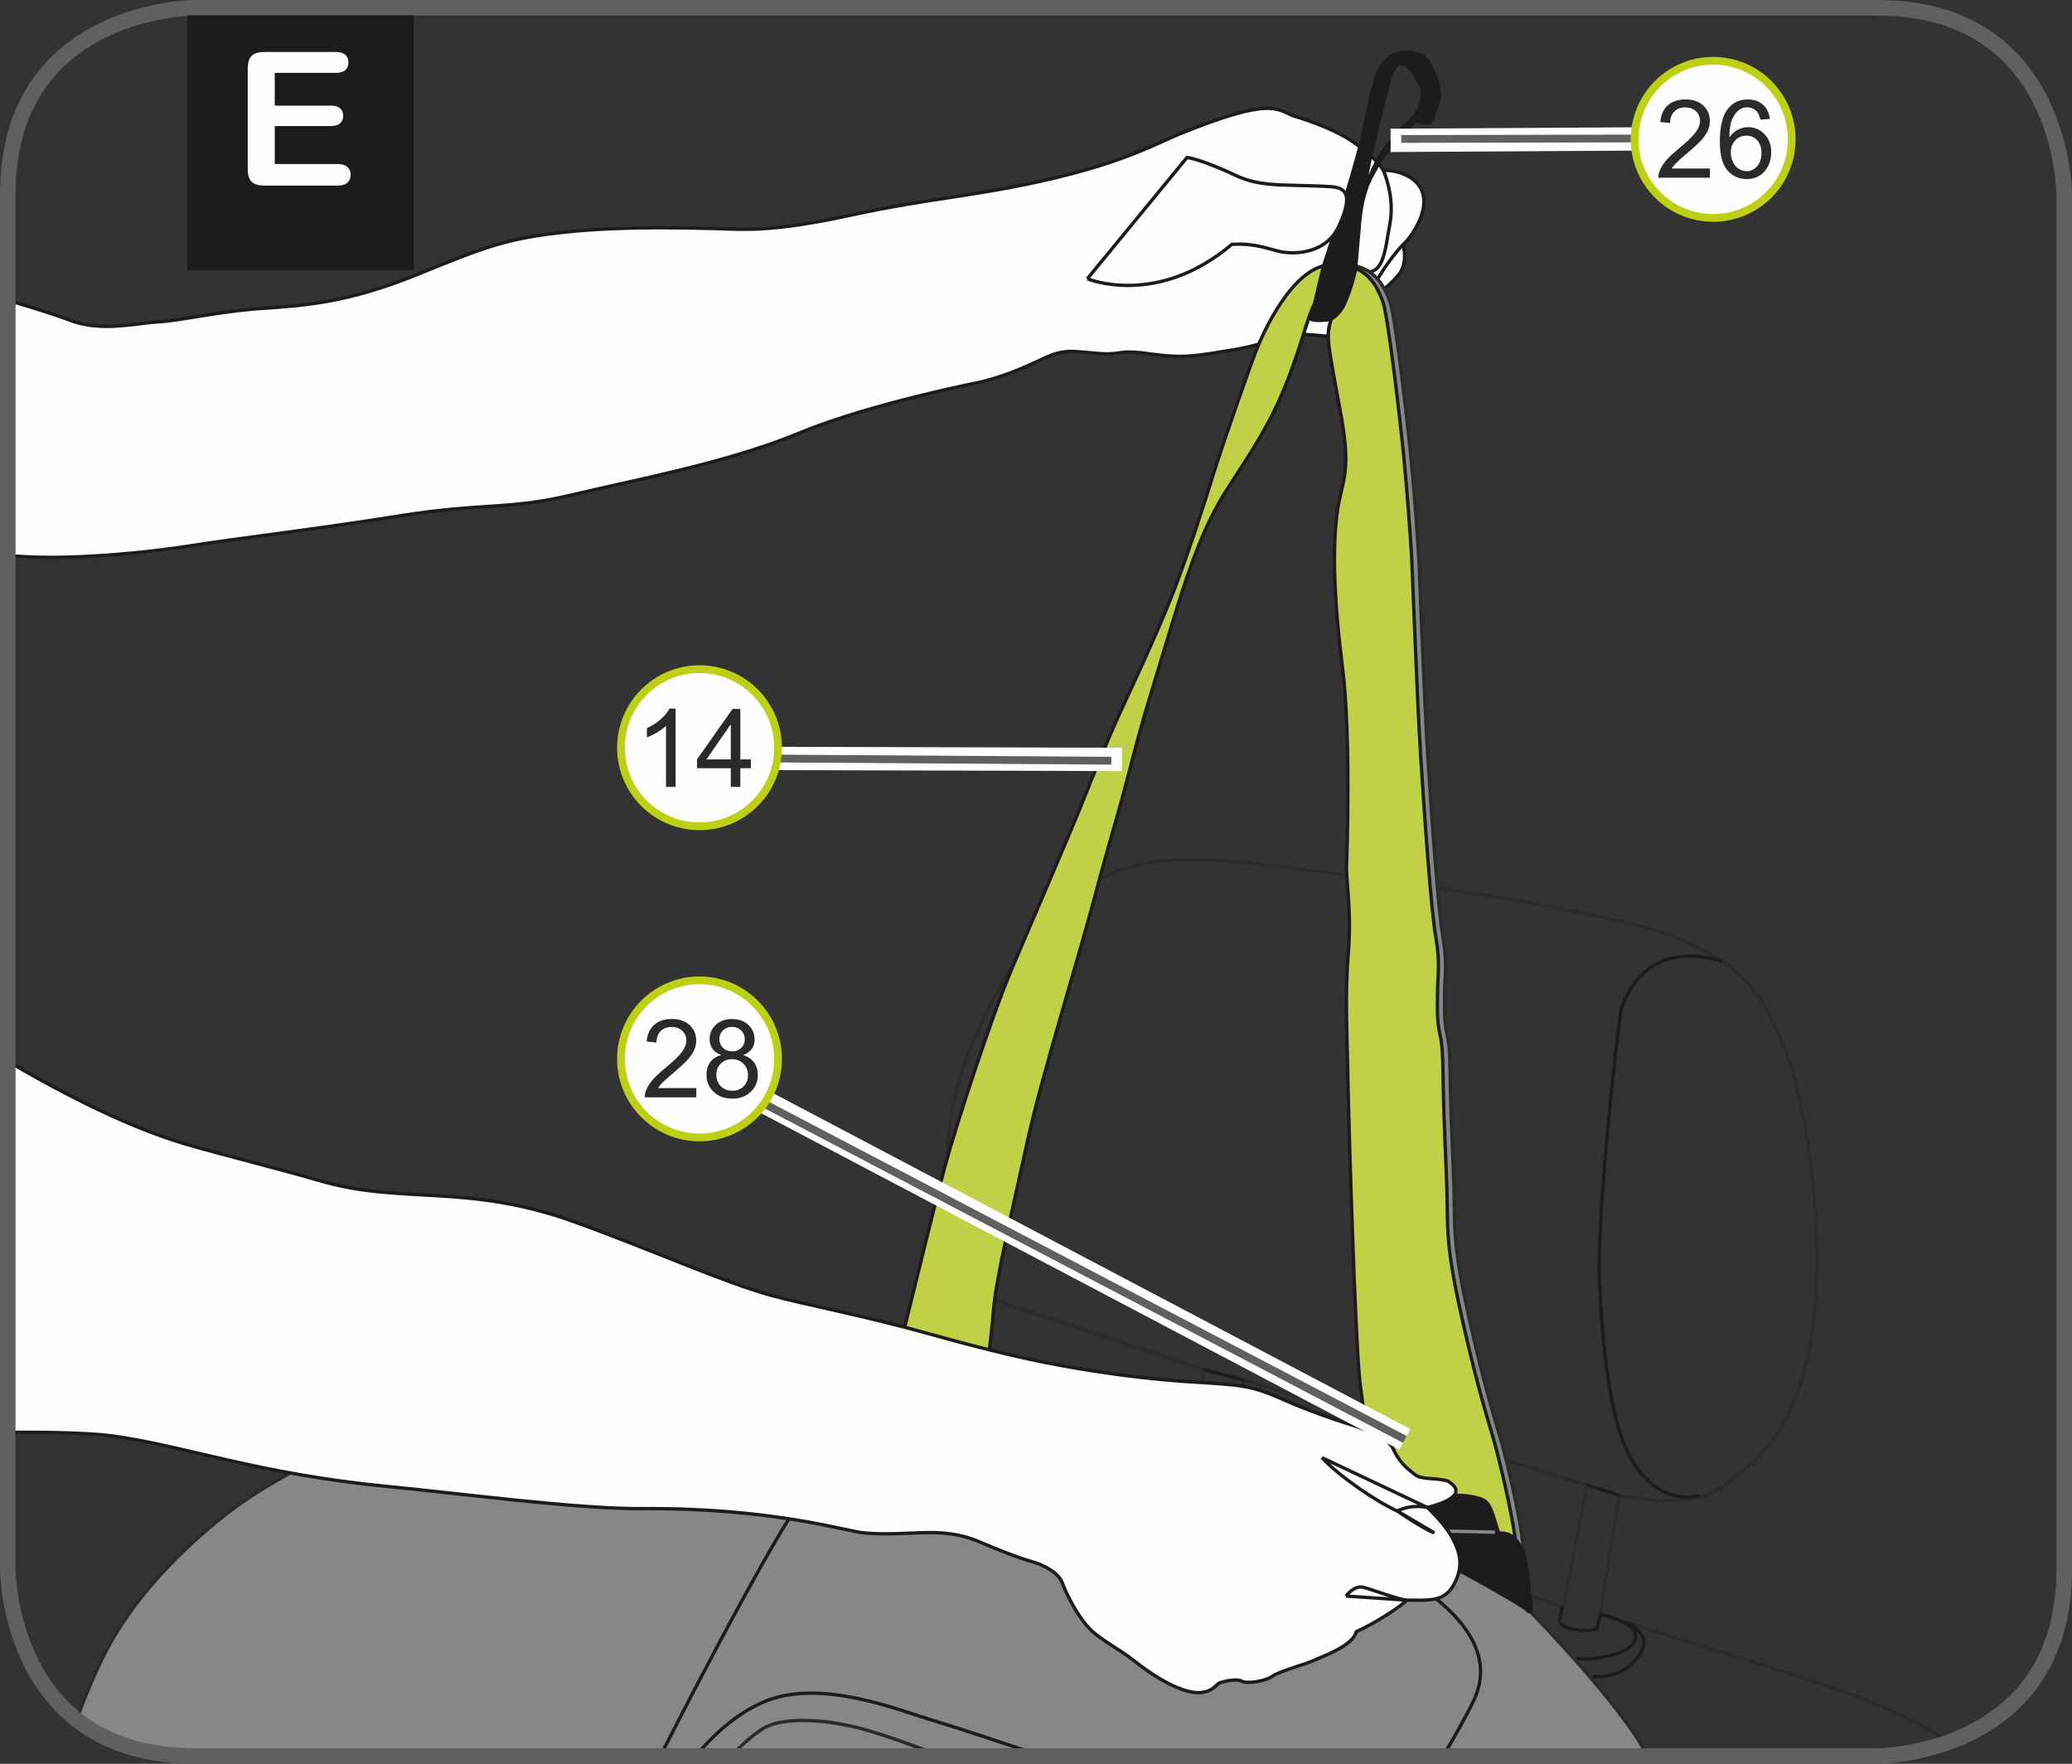 <?xml version="1.0" encoding="UTF-8"?>
<!DOCTYPE svg PUBLIC "-//W3C//DTD SVG 1.1//EN" "http://www.w3.org/Graphics/SVG/1.1/DTD/svg11.dtd">
<!-- Creator: CorelDRAW 2017 -->
<svg xmlns="http://www.w3.org/2000/svg" xml:space="preserve" width="47.003mm" height="40.004mm" version="1.1" style="shape-rendering:geometricPrecision; text-rendering:geometricPrecision; image-rendering:optimizeQuality; fill-rule:evenodd; clip-rule:evenodd"
viewBox="0 0 1038.73 884.04"
 xmlns:xlink="http://www.w3.org/1999/xlink">
 <rect x="0" y="0" width="1038.73" height="884.04" fill="#333333" stroke="none"/>
 <defs>
  <style type="text/css">
   <![CDATA[
    .str5 {stroke:#FEFEFE;stroke-width:11.69;stroke-miterlimit:4}
    .str4 {stroke:#60605F;stroke-width:7.8;stroke-miterlimit:4}
    .str6 {stroke:#60605F;stroke-width:3.9;stroke-miterlimit:4}
    .str7 {stroke:#BED015;stroke-width:3.9;stroke-miterlimit:2.613}
    .str3 {stroke:#858887;stroke-width:1.68;stroke-miterlimit:10}
    .str0 {stroke:#2C2B2A;stroke-width:1.68;stroke-miterlimit:10}
    .str2 {stroke:#1C1C1D;stroke-width:1.68;stroke-miterlimit:10}
    .str1 {stroke:#1C1C1D;stroke-width:1.68;stroke-miterlimit:4}
    .fil0 {fill:none;fill-rule:nonzero}
    .fil1 {fill:#FEFEFE;fill-rule:nonzero}
    .fil5 {fill:#2B2A29;fill-rule:nonzero}
    .fil3 {fill:#C0D147;fill-rule:nonzero}
    .fil2 {fill:#858887;fill-rule:nonzero}
    .fil6 {fill:#1D1B19;fill-rule:nonzero}
    .fil4 {fill:#1C1C1D;fill-rule:nonzero}
   ]]>
  </style>
 </defs>
 <g id="Слой_x0020_1">
  <path class="fil0 str0" d="M484.08 633.04c0,0 -22.34,-47.31 2.63,-108.22 24.97,-60.9 59.15,-83.24 74.48,-88.5 15.33,-5.26 31.54,-9.2 95.95,0 0,0 139.76,17.09 180.95,32.86 41.18,15.77 47.75,35.92 56.96,57.4 9.2,21.47 18.84,80.61 14.89,127.5 -3.94,46.88 -18.84,69.22 -35.92,83.24 -17.09,14.02 -21.47,13.14 -32.42,14.46 -10.95,1.31 -29.79,-2.19 -29.79,-2.19l-9.64 59.59c0,0 63.97,19.71 96.82,30.22 26.62,8.52 59.29,20.49 77.95,33.82m-190.55 6.93l-30.22 -84.12 27.6 9.64 11.83 -61.34 -171.75 -52.57 -7.88 50.81 -20.6 -4.82 8.33 -51.26 -112.16 -37.24 -7.45 -16.21"/>
  <path class="fil0 str1" d="M863.2 482.04c0,0 -36.22,-14.6 -50.24,22.78 -1.1,2.93 -12.68,102.54 -11.1,137.86 2.34,51.99 8.76,76.53 16.36,89.38 7.6,12.86 19.86,21.03 33.88,17.52m-248.41 -63.09l20.15 5.26m171.75 52.58l16.21 5.26"/>
  <path class="fil1" d="M3.89 150.49c6.5,1.9 22.31,6.59 30.97,9.96 15.77,6.13 33.3,1.47 44.4,0.88 11.1,-0.58 30.09,-5.26 51.7,-6.72 21.62,-1.46 43.52,-2.92 77.99,-16.94 34.47,-14.02 44.69,-18.11 74.19,-21.32 29.49,-3.21 64.54,-2.04 76.82,-1.75 12.26,0.3 25.99,2.05 66.3,-6.71 40.31,-8.76 64.26,-9.64 101.35,-18.41 37.1,-8.76 52.83,-17.9 63.38,-22.2 47.31,-19.28 49.07,-12.27 57.83,-9.06 0,0 20.37,5.7 31.33,14.24 0,0 9.64,6.57 13.36,12.93 6.79,-0.44 26.07,4.16 18.62,23.87 -3.51,8.76 -8.76,13.37 -8.76,13.37 0,0 2.85,9.2 -2.42,15.33 -5.26,6.13 -8.76,7.89 -8.76,7.89l-21.03 7.23c0,0 1.75,14.46 -1.54,15.33 -3.28,0.88 -11.17,-1.31 -20.37,-0.65 -9.2,0.65 -14.02,4.82 -31.54,7.66 -17.53,2.85 -24.1,4.38 -40.97,1.97 -16.86,-2.41 -13.8,0.66 -25.63,-0.22 -11.83,-0.87 -14.02,-1.75 -20.82,-0.22 -6.79,1.54 -17.52,9.2 -38.33,14.46 0,0 -55.49,10.8 -91.42,25.69 -35.93,14.9 -82.08,23.37 -113.92,30.97 -31.84,7.59 -44.4,3.8 -86.46,10.52 -42.06,6.71 -84.41,11.68 -104.27,14.89 -19.52,3.16 -63.33,8.01 -92.01,4.85l0 -127.84z"/>
  <path class="fil0 str1" d="M3.89 150.49c6.5,1.9 22.31,6.59 30.97,9.96 15.77,6.13 33.3,1.47 44.4,0.88 11.1,-0.58 30.09,-5.26 51.7,-6.72 21.62,-1.46 43.52,-2.92 77.99,-16.94 34.47,-14.02 44.69,-18.11 74.19,-21.32 29.49,-3.21 64.54,-2.04 76.82,-1.75 12.26,0.3 25.99,2.05 66.3,-6.71 40.31,-8.76 64.26,-9.64 101.35,-18.41 37.1,-8.76 52.83,-17.9 63.38,-22.2 47.31,-19.28 49.07,-12.27 57.83,-9.06 0,0 20.37,5.7 31.33,14.24 0,0 9.64,6.57 13.36,12.93 6.79,-0.44 26.07,4.16 18.62,23.87 -3.51,8.76 -8.76,13.37 -8.76,13.37 0,0 2.85,9.2 -2.42,15.33 -5.26,6.13 -8.76,7.89 -8.76,7.89l-21.03 7.23c0,0 1.75,14.46 -1.54,15.33 -3.28,0.88 -11.17,-1.31 -20.37,-0.65 -9.2,0.65 -14.02,4.82 -31.54,7.66 -17.53,2.85 -24.1,4.38 -40.97,1.97 -16.86,-2.41 -13.8,0.66 -25.63,-0.22 -11.83,-0.87 -14.02,-1.75 -20.82,-0.22 -6.79,1.54 -17.52,9.2 -38.33,14.46 0,0 -55.49,10.8 -91.42,25.69 -35.93,14.9 -82.08,23.37 -113.92,30.97 -31.84,7.59 -44.4,3.8 -86.46,10.52 -42.06,6.71 -84.41,11.68 -104.27,14.89 -19.52,3.16 -63.33,8.01 -92.01,4.85m689.61 -192.94c0,0 5.92,12.93 3.29,26.72 -2.63,13.8 -2.85,29.35 -17.31,22.56m10.07 7.01c0,0 6.35,-11.39 13.81,-19.05"/>
  <path class="fil2" d="M596.24 734.98c-10.52,-2.34 -61.63,-13.73 -61.63,-13.73 -2.63,-3.51 -6.13,-6.72 -11.39,-8.47l-30.09 -10.23c0,-3.8 3.8,-31.54 4.97,-46.44 1.16,-14.89 10.22,-53.45 17.23,-85.28 7.01,-31.84 24.83,-88.8 33.59,-121.8 8.76,-33.01 10.22,-35.35 17.52,-63.68 7.3,-28.33 10.52,-37.38 21.32,-73.31 10.81,-35.92 17.24,-49.07 23.08,-59.59 5.85,-10.51 14.02,-21.03 23.95,-38.84 9.93,-17.82 15.77,-36.81 20.15,-50.82 4.38,-14.02 7.31,-15.48 7.31,-15.48 10.8,-4.38 5.55,9.93 4.09,16.64 -1.47,6.72 0.87,15.78 6.13,45.28 5.26,29.5 -0.29,32.13 -2.33,49.36 -2.05,17.24 -1.47,41.48 2.91,76.24 4.38,34.76 2.05,97.55 2.05,97.55 -0.59,8.76 2.63,22.78 0.87,44.69 -1.64,20.58 -0.83,34.15 -0.29,61.63 0.58,29.5 3.5,125.59 5.84,151.59 2.34,25.99 15.48,77.99 15.48,77.99 0,0 -90.25,-30.96 -100.77,-33.3zm-557.82 126.95c13.61,10.73 32.58,18.22 59.04,18.22l0 0 728.31 0c-11.07,-23.82 -58.98,-72.75 -58.98,-72.75 -0.29,-4.08 -2.53,-28.6 -3.99,-38.83 -1.46,-10.22 -7.01,-35.63 -11.1,-49.36 -4.09,-13.73 -9.64,-32.71 -16.65,-65.14 -7.01,-32.41 -5.55,-40.6 -6.13,-58.12 -0.59,-17.53 -1.46,-35.05 -1.75,-47.61 -0.3,-12.56 0,-22.79 -1.75,-30.09 -1.75,-7.31 -1.17,-15.48 -1.17,-21.91 0,-6.42 1.46,-13.14 -0.88,-26.58 -2.33,-13.44 -5.54,-58.42 -7.59,-90.84 -2.04,-32.42 -4.09,-93.47 -4.67,-102.23 -0.59,-8.76 -2.04,-30.08 -3.8,-47.9 -1.75,-17.82 -7.89,-70.98 -10.52,-77.7 -2.63,-6.72 -7.59,-19.86 -26.58,-18.4 -18.99,1.46 -33.59,34.47 -37.1,43.52 -3.51,9.05 -16.65,46.73 -21.03,60.75 -4.38,14.02 -12.26,39.14 -20.44,60.17 -8.18,21.03 -22.2,50.53 -27.17,61.33 -4.97,10.8 -13.14,30.67 -18.69,44.69 -5.55,14.02 -23.66,55.78 -34.47,81.2 -10.81,25.41 -28.33,79.15 -34.18,100.76 -5.84,21.62 -22.03,108.65 -22.03,108.65l-83.7 -19.13c0,0 -73.6,12.42 -135.23,28.78 -61.64,16.36 -102.82,39.14 -126.47,58.42 -23.66,19.28 -44.4,42.06 -56.96,66.59 -5.72,11.18 -10.66,23.44 -14.33,33.48z"/>
  <path class="fil0 str0" d="M596.24 734.98c-10.52,-2.34 -61.63,-13.73 -61.63,-13.73 -2.63,-3.51 -6.13,-6.72 -11.39,-8.47l-30.09 -10.23c0,-3.8 3.8,-31.54 4.97,-46.44 1.16,-14.89 10.22,-53.45 17.23,-85.28 7.01,-31.84 24.83,-88.8 33.59,-121.8 8.76,-33.01 10.22,-35.35 17.52,-63.68 7.3,-28.33 10.52,-37.38 21.32,-73.31 10.81,-35.92 17.24,-49.07 23.08,-59.59 5.85,-10.51 14.02,-21.03 23.95,-38.84 9.93,-17.82 15.77,-36.81 20.15,-50.82 4.38,-14.02 7.31,-15.48 7.31,-15.48 10.8,-4.38 5.55,9.93 4.09,16.64 -1.47,6.72 0.87,15.78 6.13,45.28 5.26,29.5 -0.29,32.13 -2.33,49.36 -2.05,17.24 -1.47,41.48 2.91,76.24 4.38,34.76 2.05,97.55 2.05,97.55 -0.59,8.76 2.63,22.78 0.87,44.69 -1.64,20.58 -0.83,34.15 -0.29,61.63 0.58,29.5 3.5,125.59 5.84,151.59 2.34,25.99 15.48,77.99 15.48,77.99 0,0 -90.25,-30.96 -100.77,-33.3m170.55 72.42c-0.29,-4.08 -2.53,-28.6 -3.99,-38.83 -1.46,-10.22 -7.01,-35.63 -11.1,-49.36 -4.09,-13.73 -9.64,-32.71 -16.65,-65.14 -7.01,-32.41 -5.55,-40.6 -6.13,-58.12 -0.59,-17.53 -1.46,-35.05 -1.75,-47.61 -0.3,-12.56 0,-22.79 -1.75,-30.09 -1.75,-7.31 -1.17,-15.48 -1.17,-21.91 0,-6.42 1.46,-13.14 -0.88,-26.58 -2.33,-13.44 -5.54,-58.42 -7.59,-90.84 -2.04,-32.42 -4.09,-93.47 -4.67,-102.23 -0.59,-8.76 -2.04,-30.08 -3.8,-47.9 -1.75,-17.82 -7.89,-70.98 -10.52,-77.7 -2.63,-6.72 -7.59,-19.86 -26.58,-18.4 -18.99,1.46 -33.59,34.47 -37.1,43.52 -3.51,9.05 -16.65,46.73 -21.03,60.75 -4.38,14.02 -12.26,39.14 -20.44,60.17 -8.18,21.03 -22.2,50.53 -27.17,61.33 -4.97,10.8 -13.14,30.67 -18.69,44.69 -5.55,14.02 -23.66,55.78 -34.47,81.2 -10.81,25.41 -28.33,79.15 -34.18,100.76 -5.84,21.62 -22.03,108.65 -22.03,108.65l-83.7 -19.13c0,0 -73.6,12.42 -135.23,28.78 -61.64,16.36 -102.82,39.14 -126.47,58.42 -23.66,19.28 -44.4,42.06 -56.96,66.59 -5.72,11.18 -10.66,23.44 -14.33,33.48m787.35 18.22c-11.07,-23.82 -58.98,-72.75 -58.98,-72.75m-336.16 -112.72l23.37 4.97 2.92 -3.21c0,0 20.74,3.5 20.45,4.67 -0.3,1.17 2.33,7.59 2.33,7.59l11.98 0c0,0 7.31,4.68 7.59,5.55 0.3,0.87 0,4.08 0,4.08 0,0 -8.47,0.01 -11.98,0.3 -3.5,0.29 -26.86,-4.38 -49.65,-2.04l-12.85 -16.36 5.84 -5.55"/>
  <path class="fil0 str1" d="M425.95 700.22c0,0 13.73,3.21 17.53,4.67 3.8,1.47 8.18,1.47 8.18,1.47l4.67 -2.34c0,0 16.65,2.04 16.94,3.21 0.3,1.17 3.8,7.59 4.09,8.47 0.29,0.87 1.46,2.33 1.46,2.33l0.88 -9.35m-148.67 171.46c0,0 56.08,-110.7 73.6,-132.31m-55.8 132.32c7.01,-8.6 23.19,-25.76 43.53,-30.09 27.46,-5.85 61.34,8.18 75.36,12.26 8.57,2.5 35.27,11.34 54.73,17.82"/>
  <path class="fil0 str0" d="M366.51 880.14c5.84,-5.99 13,-12.56 18.26,-14.9 10.51,-4.67 30.37,-3.5 49.07,1.75 11.13,3.13 26.81,8.95 37.68,13.15"/>
  <path class="fil0 str1" d="M629.54 745.49c0,0 63.67,34.47 89.96,55.49 26.29,21.03 25.12,39.14 19.28,51.41 -3.5,7.36 -10.37,19.55 -15.3,27.75m66.79 -49.03c0,0 4.67,1.71 17.81,-1.58 13.14,-3.29 15.34,-11.17 7.45,-15.55 -7.89,-4.38 -13.14,-4.61 -13.14,-4.61l-1.97 7.09c-3.8,1.46 -9.93,0.87 -13.73,-0.29 -3.8,-1.17 -4.97,-3.51 -4.97,-3.51l1.6 -7.45m14.89 35.17c0,0 11.62,1.41 19.94,-6.47 8.33,-7.89 8.55,-15.78 -3.72,-21.03"/>
  <line class="fil0" x1="451.53" y1="706.3" x2="454.12" y2= "699.69" />
  <line class="fil0 str1" x1="451.53" y1="706.3" x2="454.12" y2= "699.69" />
  <line class="fil0" x1="456.33" y1="704.02" x2="456.92" y2= "696.42" />
  <line class="fil0 str1" x1="456.33" y1="704.02" x2="456.92" y2= "696.42" />
  <line class="fil0" x1="477.36" y1="701.1" x2="473.28" y2= "707.23" />
  <path class="fil0 str1" d="M477.36 701.1l-4.09 6.13m223.73 61.04c0,0 53.13,20.57 69.78,39.12m-305.77 -132.74c0,0 16.5,21.62 17.81,31.69m18.41 11.69c0,0 19.86,0.58 39.14,3.8m-44.69 -13.14l1.46 -6.14"/>
  <path class="fil1" d="M429.09 699.64c0,0 -7.45,-1.97 -15.12,1.75 -10.74,-4.82 -29.79,-17.96 -37.68,-26.72l52.79 24.97z"/>
  <path class="fil0 str1" d="M429.09 699.64c0,0 -7.45,-1.97 -15.12,1.75 -10.74,-4.82 -29.79,-17.96 -37.68,-26.72l52.79 24.97"/>
  <path class="fil1" d="M413.98 701.39c0,0 13.36,9.2 18.62,10.95l-18.62 -10.95z"/>
  <path class="fil0 str1" d="M413.98 701.39c0,0 13.36,9.2 18.62,10.95l-18.62 -10.95"/>
  <path class="fil1" d="M388.28 744.03c0,0 4.09,-5.55 8.76,-4.38 4.67,1.17 16.64,5.84 21.61,6.42l-30.37 -2.04z"/>
  <path class="fil0 str1" d="M388.28 744.03c0,0 4.09,-5.55 8.76,-4.38 4.67,1.17 16.64,5.84 21.61,6.42l-30.37 -2.04"/>
  <path class="fil3" d="M764.48 794.27c-3.51,-4.08 -3.8,-15.48 -5.26,-25.7 -1.47,-10.22 -7.01,-35.63 -11.1,-49.36 -4.09,-13.73 -9.64,-32.71 -16.65,-65.13 -7.01,-32.42 -5.54,-40.6 -6.13,-58.13 -0.59,-17.52 -1.47,-35.05 -1.75,-47.61 -0.3,-12.56 0,-22.78 -1.75,-30.09 -1.75,-7.3 -1.17,-15.47 -1.17,-21.91 0,-6.42 1.47,-13.14 -0.87,-26.58 -2.34,-13.43 -5.55,-58.42 -7.59,-90.84 -2.05,-32.41 -4.09,-93.46 -4.68,-102.22 -0.58,-8.76 -2.04,-30.09 -3.8,-47.91 -1.75,-17.81 -7.88,-70.98 -10.52,-77.69 -2.63,-6.72 -7.59,-19.86 -26.58,-18.41 -18.98,1.46 -33.59,34.47 -37.09,43.52 -3.51,9.05 -16.65,46.73 -21.03,60.75 -4.37,14.02 -12.26,39.14 -20.44,60.17 -8.18,21.03 -22.2,50.53 -27.16,61.34 -4.97,10.8 -13.14,30.67 -18.69,44.69 -5.55,14.02 -23.66,55.79 -34.47,81.2 -10.8,25.41 -28.33,79.15 -34.17,100.77 -5.85,21.61 -28.02,112.71 -28.02,112.71 0,0 31.08,-4.36 33.27,10.98 7.88,0.44 11.83,0 11.83,0l2.49 -6.28c0,-3.8 3.8,-31.54 4.97,-46.44 1.16,-14.9 10.22,-53.45 17.23,-85.29 7.01,-31.84 24.83,-88.79 33.59,-121.8 8.76,-33.01 10.22,-35.34 17.52,-63.67 7.3,-28.33 10.51,-37.39 21.31,-73.31 10.81,-35.92 17.24,-49.07 23.08,-59.59 5.85,-10.52 14.03,-21.03 23.95,-38.85 9.93,-17.81 15.77,-36.81 20.15,-50.82 4.38,-14.02 7.3,-15.47 7.3,-15.47 10.81,-4.38 5.55,9.92 4.09,16.64 -1.47,6.72 0.88,15.77 6.13,45.27 5.26,29.5 -0.29,32.13 -2.33,49.36 -2.05,17.23 -1.47,41.48 2.91,76.23 4.38,34.76 2.05,97.56 2.05,97.56 -0.59,8.76 2.63,22.78 0.87,44.69 -1.63,20.58 -0.84,34.14 -0.29,61.63 0.59,29.5 3.5,125.59 5.84,151.59 2.34,26 15.33,80.73 15.33,80.73 0,0 54.42,22.42 69.05,36.38 2.96,2.83 2.08,-9.04 -1.43,-13.13z"/>
  <path class="fil0 str1" d="M764.48 794.27c-3.51,-4.08 -3.8,-15.48 -5.26,-25.7 -1.47,-10.22 -7.01,-35.63 -11.1,-49.36 -4.09,-13.73 -9.64,-32.71 -16.65,-65.13 -7.01,-32.42 -5.54,-40.6 -6.13,-58.13 -0.59,-17.52 -1.47,-35.05 -1.75,-47.61 -0.3,-12.56 0,-22.78 -1.75,-30.09 -1.75,-7.3 -1.17,-15.47 -1.17,-21.91 0,-6.42 1.47,-13.14 -0.87,-26.58 -2.34,-13.43 -5.55,-58.42 -7.59,-90.84 -2.05,-32.41 -4.09,-93.46 -4.68,-102.22 -0.58,-8.76 -2.04,-30.09 -3.8,-47.91 -1.75,-17.81 -7.88,-70.98 -10.52,-77.69 -2.63,-6.72 -7.59,-19.86 -26.58,-18.41 -18.98,1.46 -33.59,34.47 -37.09,43.52 -3.51,9.05 -16.65,46.73 -21.03,60.75 -4.37,14.02 -12.26,39.14 -20.44,60.17 -8.18,21.03 -22.2,50.53 -27.16,61.34 -4.97,10.8 -13.14,30.67 -18.69,44.69 -5.55,14.02 -23.66,55.79 -34.47,81.2 -10.8,25.41 -28.33,79.15 -34.17,100.77 -5.85,21.61 -28.02,112.71 -28.02,112.71 0,0 31.08,-4.36 33.27,10.98 7.88,0.44 11.83,0 11.83,0l2.49 -6.28c0,-3.8 3.8,-31.54 4.97,-46.44 1.16,-14.9 10.22,-53.45 17.23,-85.29 7.01,-31.84 24.83,-88.79 33.59,-121.8 8.76,-33.01 10.22,-35.34 17.52,-63.67 7.3,-28.33 10.51,-37.39 21.31,-73.31 10.81,-35.92 17.24,-49.07 23.08,-59.59 5.85,-10.52 14.03,-21.03 23.95,-38.85 9.93,-17.81 15.77,-36.81 20.15,-50.82 4.38,-14.02 7.3,-15.47 7.3,-15.47 10.81,-4.38 5.55,9.92 4.09,16.64 -1.47,6.72 0.88,15.77 6.13,45.27 5.26,29.5 -0.29,32.13 -2.33,49.36 -2.05,17.23 -1.47,41.48 2.91,76.23 4.38,34.76 2.05,97.56 2.05,97.56 -0.59,8.76 2.63,22.78 0.87,44.69 -1.63,20.58 -0.84,34.14 -0.29,61.63 0.59,29.5 3.5,125.59 5.84,151.59 2.34,26 15.33,80.73 15.33,80.73 0,0 54.42,22.42 69.05,36.38 2.96,2.83 2.08,-9.04 -1.43,-13.13"/>
  <path class="fil4" d="M711.9 49.68c-1.1,5.03 -4.16,8.98 -4.16,8.98 0,0 -14.9,11.61 -21.69,29.13 0,0 2.86,-14.9 7.24,-31.76 4.38,-16.87 5.69,-26.94 11.83,-22.13 2.41,2.19 5.92,8.54 5.92,8.54 0,0 1.97,2.19 0.88,7.23zm8.76 -10.95c0,0 -3.07,-7.23 -4.16,-8.76 -1.09,-1.54 -4.6,-5.26 -14.02,-4.38 -14.68,2.19 -14.9,20.15 -20.37,42.94 -5.48,22.78 -19.72,65.49 -19.72,65.49l-6.13 26.29c0,0 0.87,1.32 5.69,1.09 4.83,-0.22 6.57,0 10.74,-5.26 4.16,-5.26 7.67,-20.59 7.67,-20.59 0,0 0.65,-7.01 1.75,-20.37 1.09,-13.36 2.41,-16 3.5,-19.94 1.1,-3.94 6.13,-13.37 10.74,-19.06 4.6,-5.7 13.58,-14.68 13.58,-14.68 0,0 6.57,1.75 7.67,0.44 1.09,-1.31 3.72,-8.1 4.6,-12.7 0.87,-4.6 -1.54,-10.52 -1.54,-10.52z"/>
  <path class="fil1" d="M545.12 139.71c0,0 34.76,14.6 72.43,-17.24 9.35,-0.58 15.19,1.17 22.49,3.22 7.31,2.04 24.53,2.33 31.25,-12.56 6.72,-14.9 4.09,-18.99 -4.09,-19.58 -8.18,-0.58 -23.65,-0.58 -29.79,-1.16 -6.14,-0.58 -11.69,-1.47 -18.4,-4.68 -6.72,-3.21 -18.7,-8.18 -23.95,-8.76l-49.95 60.75z"/>
  <path class="fil0 str1" d="M545.12 139.71c0,0 34.76,14.6 72.43,-17.24 9.35,-0.58 15.19,1.17 22.49,3.22 7.31,2.04 24.53,2.33 31.25,-12.56 6.72,-14.9 4.09,-18.99 -4.09,-19.58 -8.18,-0.58 -23.65,-0.58 -29.79,-1.16 -6.14,-0.58 -11.69,-1.47 -18.4,-4.68 -6.72,-3.21 -18.7,-8.18 -23.95,-8.76l-49.95 60.75"/>
  <path class="fil4" d="M766.78 807.39c0,-29.71 -5.64,-37.94 -12.89,-38.89 -2.8,-0.37 -44.49,-0.61 -44.49,-0.61 0,0 -9.82,0.3 -12.54,3.12 -2.72,2.82 8.13,3.77 13.35,6 25.17,10.71 56.58,30.38 56.58,30.38z"/>
  <path class="fil0 str2" d="M766.78 807.39c0,-29.71 -5.64,-37.94 -12.89,-38.89 -2.8,-0.37 -44.49,-0.61 -44.49,-0.61 0,0 -9.82,0.3 -12.54,3.12 -2.72,2.82 8.13,3.77 13.35,6 25.17,10.71 56.58,30.38 56.58,30.38"/>
  <path class="fil4" d="M708.25 768.16c0,0 2.34,-11.16 5.15,-13.68 2.82,-2.52 3.1,-4.3 9.83,-4.9 7.94,-0.7 18.71,0.33 21.84,3.27 3.14,2.94 4.41,10.84 6.21,15.31 -4.32,-0.87 -43.03,0.01 -43.03,0.01z"/>
  <path class="fil0 str2" d="M708.25 768.16c0,0 2.34,-11.16 5.15,-13.68 2.82,-2.52 3.1,-4.3 9.83,-4.9 7.94,-0.7 18.71,0.33 21.84,3.27 3.14,2.94 4.41,10.84 6.21,15.31 -4.32,-0.87 -43.03,0.01 -43.03,0.01"/>
  <line class="fil0" x1="710.21" y1="767.11" x2="749.4" y2= "767.96" />
  <line class="fil0 str3" x1="710.21" y1="767.11" x2="749.4" y2= "767.96" />
  <path class="fil1" d="M3.89 717.88c15.34,-0.08 39.49,0.11 52.1,1.8 36.9,4.94 72.41,19.06 139.31,25.48 35.29,3.39 94.54,11.27 126.94,11 64.28,-0.53 102.56,11.4 110.43,12.12 23.65,2.19 38.48,-3.94 58.34,4.53 19.86,8.47 25.7,9.64 28.33,10.52 2.63,0.87 11.1,4.38 13.15,9.92 2.04,5.55 8.76,19.58 16.64,25.71 7.89,6.13 12.85,8.17 20.15,14.02 7.31,5.84 18.11,12.85 27.16,14.9 9.06,2.04 12.86,-2.63 14.03,-3.8 1.16,-1.16 9.35,-2.92 11.97,-1.46 2.63,1.46 12.26,0.3 16.64,-3.21 7.01,-3.21 14.6,-4.97 19.86,-7.31 5.26,-2.33 19.28,-7.3 21.03,-14.3 9.35,-4.09 23.66,-13.44 25.12,-15.78 11.4,0 18.99,1.17 23.95,-8.18 4.97,-9.34 2.64,-16.36 -1.16,-23.37 -3.8,-7.01 -12.34,-14.9 -12.34,-14.9 0,0 23.61,-5.18 10.28,-13.21 -5.04,-1.75 -13.35,-0.59 -16.42,-3.21 -3.07,-2.63 -7.23,-5.04 -10.74,-12.49 -3.5,-7.45 -13.36,-9.42 -18.4,-11.61 0,0 -20.37,-6.13 -37.02,-13.58 -16.64,-7.45 -21.91,-7.23 -44.69,-8.76 0,0 -42.72,-1.97 -92.01,-13.58 -13.98,-3.29 -27.58,-6.88 -40.41,-10.49 -32.43,-9.1 -62.89,-14.8 -79.63,-19.4 -24.25,-6.67 -60.16,-23.05 -99.16,-37.04 -53.45,-19.18 -86.23,-8.33 -127.37,-20.5 -17.53,-5.18 -52.05,-13.84 -67.52,-18.44 -32.77,-9.74 -69.18,-29.95 -88.59,-41.37l0 185.98z"/>
  <path class="fil0 str1" d="M3.89 717.88c15.34,-0.08 39.49,0.11 52.1,1.8 36.9,4.94 72.41,19.06 139.31,25.48 35.29,3.39 94.54,11.27 126.94,11 64.28,-0.53 102.56,11.4 110.43,12.12 23.65,2.19 38.48,-3.94 58.34,4.53 19.86,8.47 25.7,9.64 28.33,10.52 2.63,0.87 11.1,4.38 13.15,9.92 2.04,5.55 8.76,19.58 16.64,25.71 7.89,6.13 12.85,8.17 20.15,14.02 7.31,5.84 18.11,12.85 27.16,14.9 9.06,2.04 12.86,-2.63 14.03,-3.8 1.16,-1.16 9.35,-2.92 11.97,-1.46 2.63,1.46 12.26,0.3 16.64,-3.21 7.01,-3.21 14.6,-4.97 19.86,-7.31 5.26,-2.33 19.28,-7.3 21.03,-14.3 9.35,-4.09 23.66,-13.44 25.12,-15.78 11.4,0 18.99,1.17 23.95,-8.18 4.97,-9.34 2.64,-16.36 -1.16,-23.37 -3.8,-7.01 -12.34,-14.9 -12.34,-14.9 0,0 23.61,-5.18 10.28,-13.21 -5.04,-1.75 -13.35,-0.59 -16.42,-3.21 -3.07,-2.63 -7.23,-5.04 -10.74,-12.49 -3.5,-7.45 -13.36,-9.42 -18.4,-11.61 0,0 -20.37,-6.13 -37.02,-13.58 -16.64,-7.45 -21.91,-7.23 -44.69,-8.76 0,0 -42.72,-1.97 -92.01,-13.58 -13.98,-3.29 -27.58,-6.88 -40.41,-10.49 -32.43,-9.1 -62.89,-14.8 -79.63,-19.4 -24.25,-6.67 -60.16,-23.05 -99.16,-37.04 -53.45,-19.18 -86.23,-8.33 -127.37,-20.5 -17.53,-5.18 -52.05,-13.84 -67.52,-18.44 -32.77,-9.74 -69.18,-29.95 -88.59,-41.37"/>
  <path class="fil1" d="M715.56 755.59c0,0 -7.45,-1.97 -15.12,1.75 -10.74,-4.82 -29.79,-17.96 -37.68,-26.72l52.79 24.97z"/>
  <path class="fil0 str1" d="M715.56 755.59c0,0 -7.45,-1.97 -15.12,1.75 -10.74,-4.82 -29.79,-17.96 -37.68,-26.72l52.79 24.97"/>
  <path class="fil1" d="M700.44 757.34c0,0 13.36,9.2 18.62,10.95l-18.62 -10.95z"/>
  <path class="fil0 str1" d="M700.44 757.34c0,0 13.36,9.2 18.62,10.95l-18.62 -10.95"/>
  <path class="fil1" d="M674.74 799.98c0,0 4.09,-5.55 8.76,-4.38 4.67,1.17 16.64,5.84 21.61,6.42l-30.37 -2.04z"/>
  <path class="fil0 str1" d="M674.74 799.98c0,0 4.09,-5.55 8.76,-4.38 4.67,1.17 16.64,5.84 21.61,6.42l-30.37 -2.04"/>
  <path class="fil0 str4" d="M97.45 3.9c0,0 -93.55,0 -93.55,93.55l0 689.14c0,0 0,93.55 93.55,93.55l843.83 0c0,0 93.55,0 93.55,-93.55l0 -689.14c0,0 0,-93.55 -93.55,-93.55l-843.83 0z"/>
  <line class="fil0 str5" x1="387.47" y1="380.15" x2="562.47" y2= "380.64" />
  <line class="fil0 str6" x1="385.17" y1="380.16" x2="557.15" y2= "381.29" />
  <path class="fil1" d="M390.04 374.77c0,21.74 -17.6,39.38 -39.35,39.38 -21.74,0 -39.38,-17.64 -39.38,-39.38 0,-21.73 17.64,-39.38 39.38,-39.38 21.75,0 39.35,17.65 39.35,39.38z"/>
  <path class="fil0 str7" d="M390.04 374.77c0,21.74 -17.6,39.38 -39.35,39.38 -21.74,0 -39.38,-17.64 -39.38,-39.38 0,-21.73 17.64,-39.38 39.38,-39.38 21.75,0 39.35,17.65 39.35,39.38z"/>
  <path class="fil5" d="M338.69 394.39l-4.8 0 0 -30.57c-1.16,1.1 -2.66,2.21 -4.53,3.31 -1.87,1.1 -3.56,1.93 -5.06,2.48l0 -4.64c2.68,-1.25 5.03,-2.78 7.04,-4.58 2.01,-1.79 3.43,-3.54 4.25,-5.23l3.09 0 0 39.23zm27.66 0l0 -9.36 -16.94 0 0 -4.39 17.82 -25.31 3.91 0 0 25.31 5.28 0 0 4.39 -5.28 0 0 9.36 -4.8 0zm0 -13.75l0 -17.6 -12.22 17.6 12.22 0z"/>
  <line class="fil0 str5" x1="343.61" y1="531.36" x2="704.26" y2= "721.46" />
  <line class="fil0 str6" x1="341.32" y1="531.33" x2="704.27" y2= "721.46" />
  <path class="fil1" d="M390.04 530.74c0,21.73 -17.6,39.37 -39.36,39.37 -21.74,0 -39.38,-17.64 -39.38,-39.37 0,-21.74 17.64,-39.37 39.38,-39.37 21.76,0 39.36,17.64 39.36,39.37z"/>
  <path class="fil0 str7" d="M390.04 530.74c0,21.73 -17.6,39.37 -39.36,39.37 -21.74,0 -39.38,-17.64 -39.38,-39.37 0,-21.74 17.64,-39.37 39.38,-39.37 21.76,0 39.36,17.64 39.36,39.37z"/>
  <path class="fil5" d="M349.08 545.38l0 4.61 -25.82 0c-0.05,-1.16 0.14,-2.26 0.56,-3.33 0.67,-1.76 1.72,-3.5 3.16,-5.21 1.44,-1.7 3.54,-3.67 6.28,-5.91 4.24,-3.48 7.1,-6.23 8.6,-8.28 1.5,-2.03 2.24,-3.94 2.24,-5.75 0,-1.9 -0.68,-3.51 -2.04,-4.83 -1.36,-1.3 -3.14,-1.95 -5.32,-1.95 -2.3,0 -4.16,0.7 -5.54,2.07 -1.38,1.39 -2.09,3.31 -2.1,5.75l-4.93 -0.5c0.34,-3.68 1.61,-6.48 3.82,-8.42 2.2,-1.93 5.15,-2.89 8.86,-2.89 3.76,0 6.73,1.04 8.91,3.11 2.18,2.09 3.28,4.66 3.28,7.73 0,1.56 -0.32,3.11 -0.96,4.61 -0.65,1.52 -1.72,3.11 -3.19,4.78 -1.49,1.67 -3.94,3.96 -7.39,6.87 -2.88,2.43 -4.72,4.07 -5.54,4.92 -0.82,0.87 -1.5,1.73 -2.04,2.6l19.17 0zm12.53 -16.57c-2,-0.73 -3.47,-1.78 -4.42,-3.12 -0.96,-1.35 -1.44,-2.97 -1.44,-4.84 0,-2.85 1.02,-5.24 3.06,-7.18 2.04,-1.93 4.76,-2.91 8.15,-2.91 3.42,0 6.16,0.99 8.25,2.97 2.07,2 3.11,4.41 3.11,7.24 0,1.81 -0.48,3.39 -1.42,4.73 -0.96,1.35 -2.4,2.38 -4.33,3.11 2.4,0.77 4.22,2.03 5.48,3.77 1.25,1.75 1.87,3.82 1.87,6.23 0,3.34 -1.18,6.14 -3.54,8.42 -2.37,2.27 -5.48,3.42 -9.33,3.42 -3.85,0 -6.96,-1.14 -9.33,-3.43 -2.37,-2.27 -3.54,-5.12 -3.54,-8.52 0,-2.55 0.65,-4.67 1.93,-6.39 1.28,-1.72 3.12,-2.88 5.51,-3.5zm-0.96 -8.14c0,1.84 0.59,3.36 1.78,4.53 1.19,1.18 2.74,1.76 4.64,1.76 1.84,0 3.36,-0.59 4.55,-1.75 1.18,-1.16 1.76,-2.6 1.76,-4.29 0,-1.75 -0.6,-3.23 -1.83,-4.44 -1.22,-1.19 -2.74,-1.79 -4.55,-1.79 -1.83,0 -3.34,0.59 -4.55,1.76 -1.21,1.18 -1.81,2.58 -1.81,4.21zm-1.55 18.04c0,1.38 0.32,2.69 0.97,3.98 0.63,1.28 1.59,2.27 2.88,2.97 1.28,0.7 2.66,1.05 4.13,1.05 2.3,0 4.19,-0.74 5.69,-2.21 1.49,-1.47 2.23,-3.34 2.23,-5.62 0,-2.3 -0.77,-4.22 -2.3,-5.74 -1.53,-1.5 -3.47,-2.26 -5.77,-2.26 -2.26,0 -4.13,0.74 -5.6,2.23 -1.49,1.5 -2.23,3.36 -2.23,5.6z"/>
  <line class="fil0 str5" x1="872.13" y1="69.31" x2="697.13" y2= "70.35" />
  <line class="fil0 str6" x1="874.42" y1="69.28" x2="702.45" y2= "69.65" />
  <path class="fil1" d="M898.21 69.83c0,21.73 -17.6,39.37 -39.36,39.37 -21.74,0 -39.38,-17.64 -39.38,-39.37 0,-21.74 17.64,-39.37 39.38,-39.37 21.76,0 39.36,17.64 39.36,39.37z"/>
  <path class="fil0 str7" d="M898.21 69.83c0,21.73 -17.6,39.37 -39.36,39.37 -21.74,0 -39.38,-17.64 -39.38,-39.37 0,-21.74 17.64,-39.37 39.38,-39.37 21.76,0 39.36,17.64 39.36,39.37z"/>
  <path class="fil5" d="M857.24 84.47l0 4.61 -25.82 0c-0.05,-1.16 0.14,-2.26 0.56,-3.33 0.67,-1.76 1.72,-3.5 3.16,-5.21 1.44,-1.7 3.54,-3.67 6.28,-5.91 4.24,-3.48 7.1,-6.23 8.6,-8.28 1.5,-2.03 2.24,-3.94 2.24,-5.75 0,-1.9 -0.68,-3.51 -2.04,-4.83 -1.36,-1.3 -3.14,-1.95 -5.32,-1.95 -2.3,0 -4.16,0.7 -5.54,2.07 -1.38,1.39 -2.09,3.31 -2.1,5.75l-4.93 -0.5c0.34,-3.68 1.61,-6.48 3.82,-8.42 2.2,-1.93 5.15,-2.89 8.86,-2.89 3.76,0 6.73,1.04 8.91,3.11 2.18,2.09 3.28,4.66 3.28,7.73 0,1.56 -0.32,3.11 -0.96,4.61 -0.65,1.52 -1.72,3.11 -3.19,4.78 -1.49,1.67 -3.94,3.96 -7.39,6.87 -2.88,2.43 -4.72,4.07 -5.54,4.92 -0.82,0.87 -1.5,1.73 -2.04,2.6l19.17 0zm30.03 -24.89l-4.76 0.37c-0.42,-1.87 -1.02,-3.25 -1.81,-4.1 -1.3,-1.38 -2.89,-2.06 -4.8,-2.06 -1.53,0 -2.86,0.43 -4.02,1.28 -1.52,1.1 -2.71,2.71 -3.57,4.83 -0.88,2.12 -1.33,5.12 -1.36,9.03 1.16,-1.76 2.57,-3.08 4.24,-3.93 1.67,-0.85 3.42,-1.27 5.24,-1.27 3.2,0 5.92,1.18 8.17,3.53 2.24,2.35 3.37,5.4 3.37,9.13 0,2.46 -0.53,4.73 -1.58,6.84 -1.07,2.1 -2.52,3.71 -4.36,4.83 -1.84,1.13 -3.94,1.69 -6.3,1.69 -3.99,0 -7.24,-1.47 -9.76,-4.41 -2.52,-2.94 -3.79,-7.78 -3.79,-14.54 0,-7.55 1.39,-13.04 4.18,-16.46 2.43,-2.99 5.71,-4.49 9.84,-4.49 3.08,0 5.58,0.87 7.55,2.58 1.96,1.73 3.14,4.11 3.53,7.15zm-19.58 16.85c0,1.66 0.36,3.23 1.05,4.73 0.7,1.52 1.69,2.66 2.95,3.45 1.25,0.79 2.58,1.19 3.96,1.19 2.03,0 3.77,-0.82 5.23,-2.46 1.45,-1.62 2.18,-3.85 2.18,-6.65 0,-2.71 -0.71,-4.83 -2.15,-6.39 -1.44,-1.55 -3.26,-2.32 -5.45,-2.32 -2.17,0 -4.01,0.77 -5.51,2.32 -1.52,1.56 -2.27,3.6 -2.27,6.13z"/>
  <polygon class="fil6" points="93.89,135.4 207.48,135.4 207.48,7.67 93.89,7.67 "/>
  <path class="fil1" d="M168.32 36.5l-30.58 0 0 16.44 28.14 0c2.07,0 3.61,0.45 4.64,1.38 1.03,0.93 1.54,2.17 1.54,3.71 0,1.51 -0.5,2.76 -1.51,3.71 -1.01,0.95 -2.57,1.43 -4.67,1.43l-28.14 0 0 19.04 31.61 0c2.15,0 3.74,0.5 4.83,1.49 1.09,0.98 1.62,2.31 1.62,3.95 0,1.59 -0.53,2.89 -1.62,3.87 -1.09,0.98 -2.68,1.49 -4.83,1.49l-36.86 0c-2.94,0 -5.07,-0.66 -6.36,-1.96 -1.3,-1.3 -1.94,-3.42 -1.94,-6.36l0 -50.33c0,-1.94 0.29,-3.53 0.88,-4.77 0.56,-1.25 1.46,-2.15 2.7,-2.7 1.25,-0.56 2.81,-0.82 4.72,-0.82l35.83 0c2.15,0 3.77,0.48 4.83,1.43 1.03,0.95 1.56,2.2 1.56,3.77 0,1.59 -0.53,2.86 -1.56,3.82 -1.06,0.95 -2.68,1.43 -4.83,1.43z"/>
 </g>
</svg>
